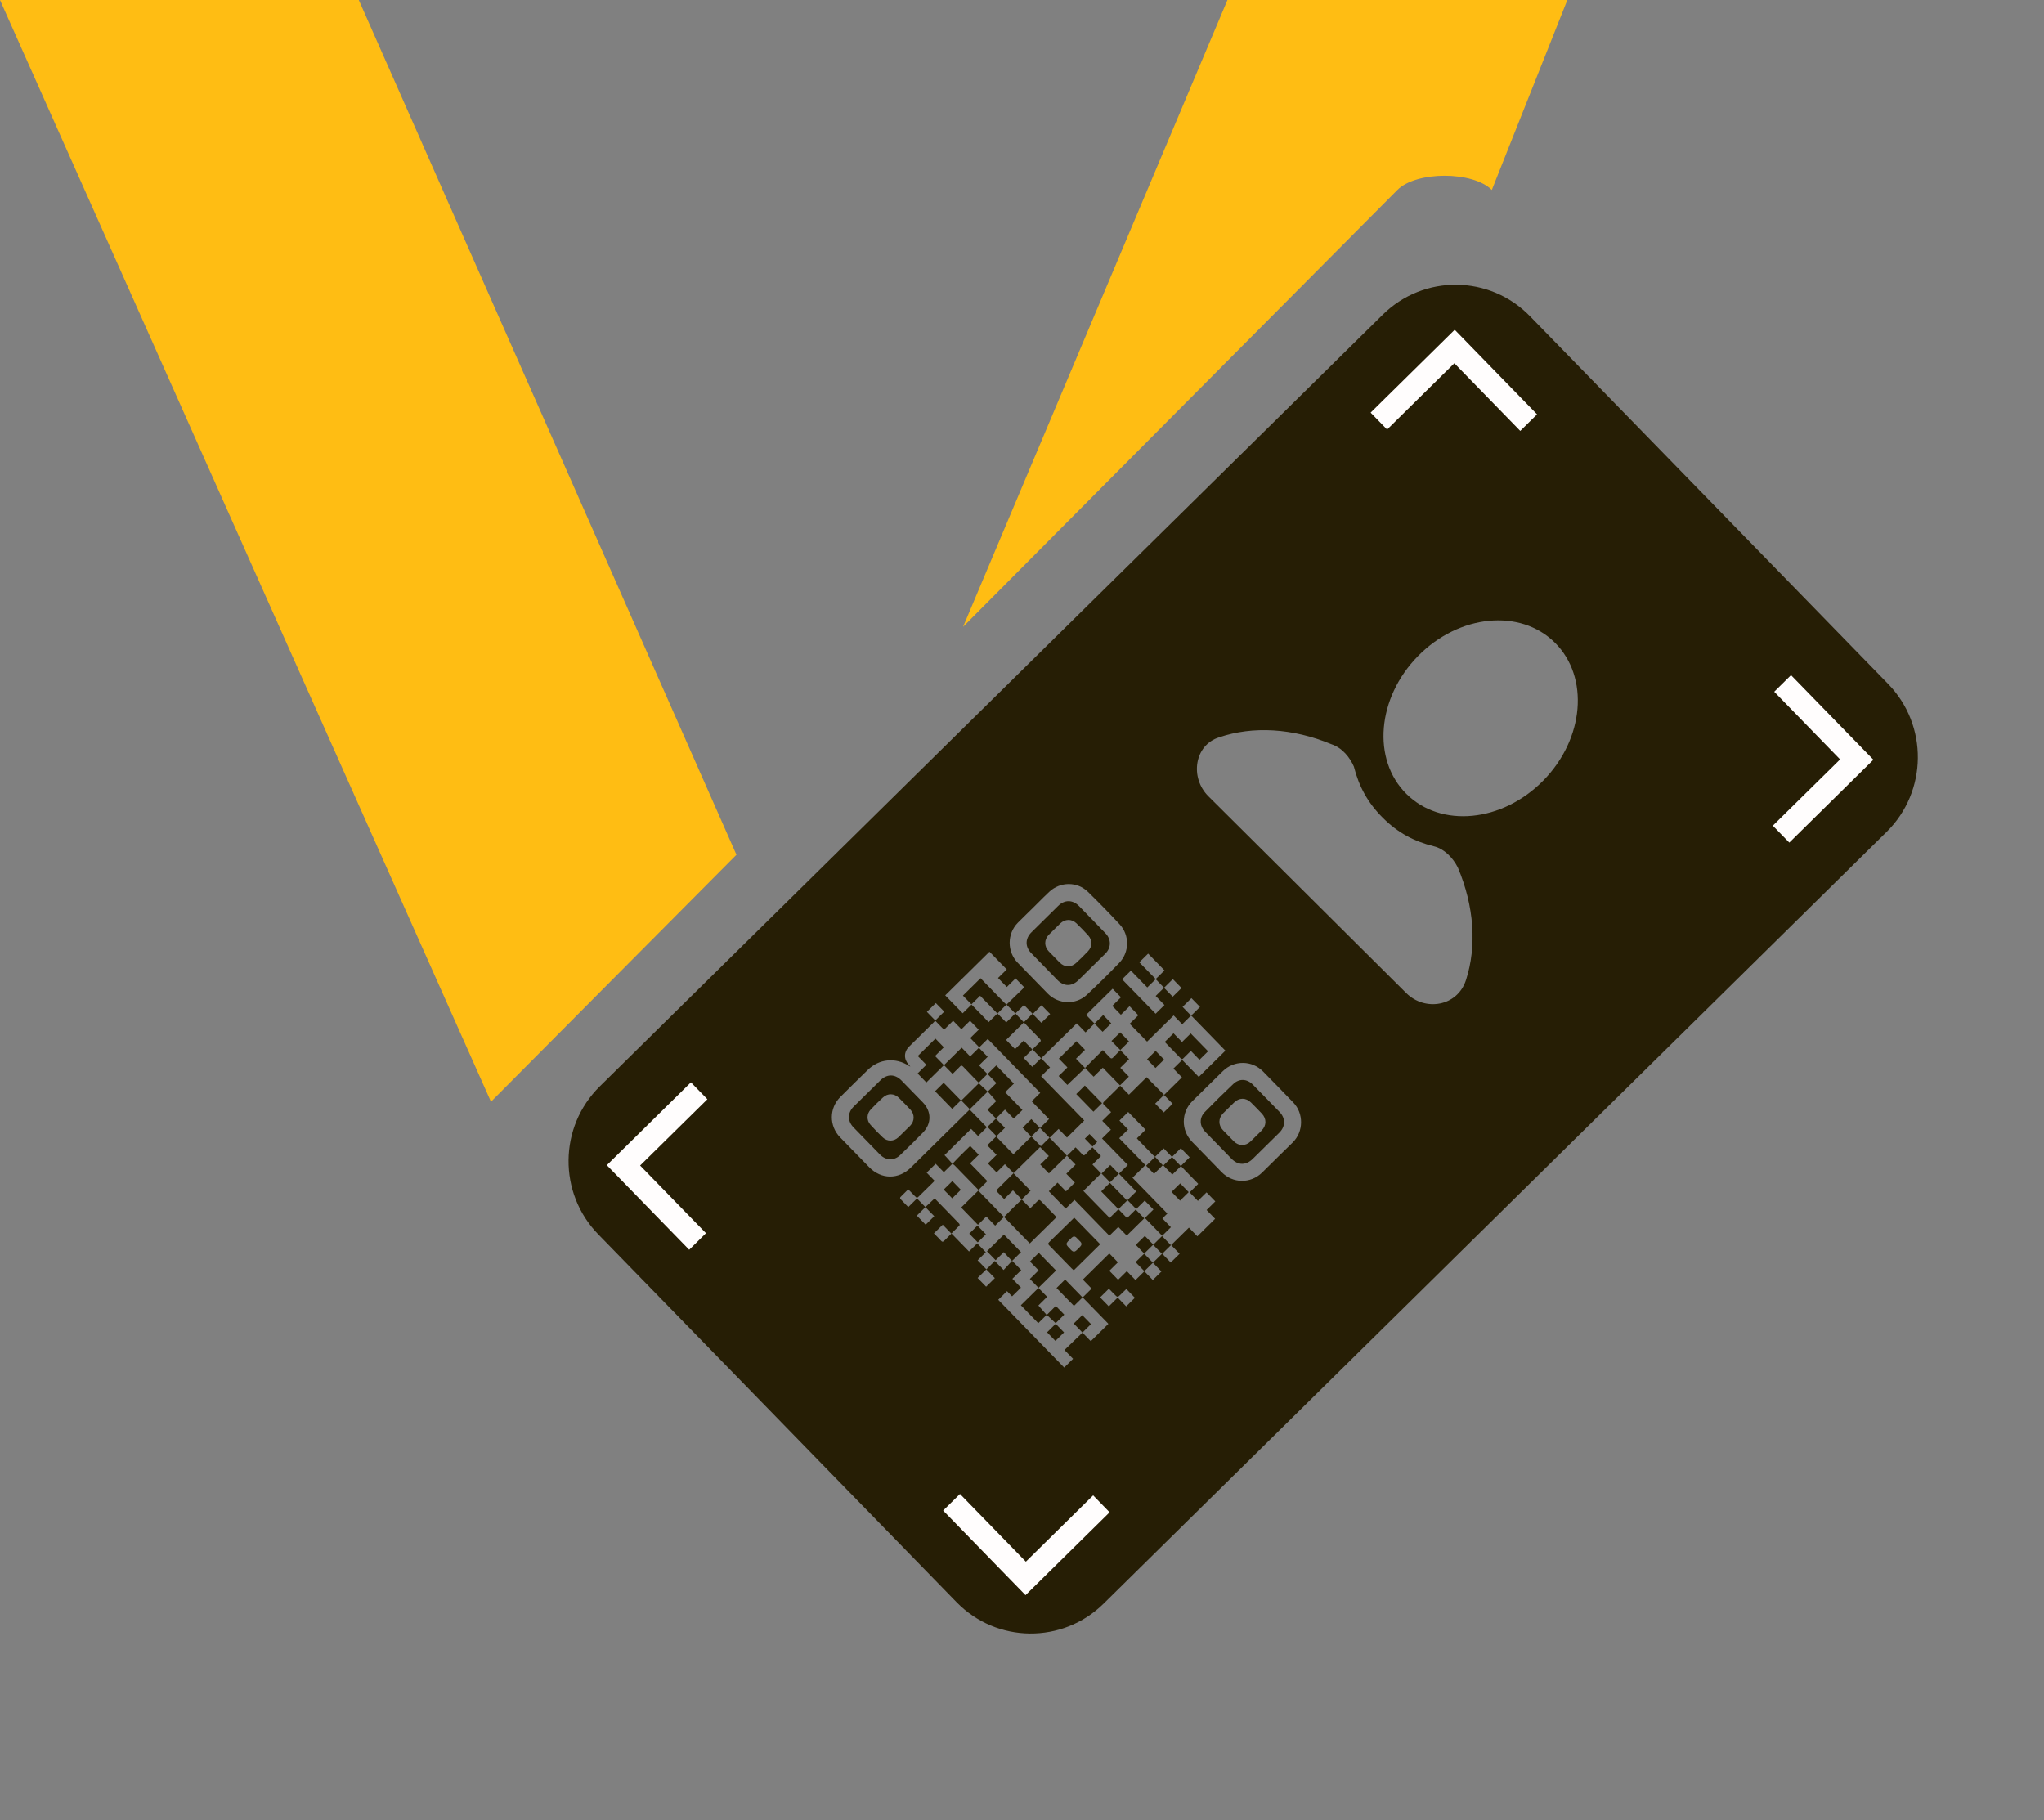 <svg width="73" height="65" viewBox="0 0 73 65" fill="none" xmlns="http://www.w3.org/2000/svg">
<rect x="0" y="0" width="73" height="65" fill="#808080" stroke="none"/>
<path d="M43.837 0L34.395 22.387L49.907 6.784C50.581 6.106 52.604 6.106 53.279 6.784L55.976 0H43.837ZM0 0L17.535 39.347L26.302 30.527L12.814 0H0Z" fill="#FFBD13"/>
<path d="M36.535 54.932L34.157 52.54L33.562 53.138L36.535 56.129L39.508 53.138L38.913 52.54L36.535 54.932Z" fill="#FFFDFD"/>
<path d="M21.423 40.928L24.396 43.918L24.991 43.32L22.612 40.928L24.991 38.535L24.396 37.937L21.423 40.928Z" fill="#FFFDFD"/>
<path d="M48.426 13.765L49.021 14.363L51.399 11.971L53.777 14.363L54.372 13.765L51.399 10.775L48.426 13.765Z" fill="#FFFDFD"/>
<path d="M62.944 23.583L65.322 25.976L62.944 28.368L63.538 28.966L66.511 25.976L63.538 22.985L62.944 23.583Z" fill="#FFFDFD"/>
<path fill-rule="evenodd" clip-rule="evenodd" d="M54.639 11.29C53.203 9.816 50.851 9.792 49.386 11.236L21.42 38.799C19.955 40.243 19.931 42.609 21.366 44.083L34.161 57.218C35.597 58.692 37.949 58.716 39.414 57.272L67.38 29.709C68.845 28.265 68.869 25.899 67.433 24.425L54.639 11.29ZM36.034 45.15C36.071 45.111 36.107 45.072 36.143 45.032C36.044 44.931 35.946 44.83 35.851 44.718L35.558 45.007L35.249 44.689L35.855 44.092L36.465 44.718L36.149 45.029L36.472 45.36L36.156 45.671L36.463 45.986L36.146 46.298L35.965 46.111L35.651 46.421L38.007 48.84L38.324 48.528L38.018 48.214L38.135 48.099C38.223 48.015 38.31 47.93 38.398 47.846L38.399 47.845L38.399 47.845C38.486 47.761 38.573 47.678 38.66 47.594L38.957 47.899L39.586 47.279L38.667 46.336L38.986 46.021L38.672 45.699L39.618 44.766L39.926 45.082L39.62 45.385L39.932 45.706L40.244 45.398L40.553 45.716L40.87 45.404L41.172 45.713L41.48 45.41L41.176 45.097L40.87 45.399L40.556 45.076L40.863 44.774L41.177 45.096L41.176 45.097L41.178 45.097L41.177 45.096L41.178 45.095L41.499 44.779L41.5 44.78L41.501 44.777L41.499 44.779L41.183 44.456L41.185 44.454L41.182 44.454L41.183 44.456L40.865 44.769L40.563 44.459L40.888 44.14L41.191 44.451L41.189 44.452L41.192 44.452L41.191 44.451L41.501 44.145L41.819 44.471L41.508 44.777L41.507 44.776L41.507 44.778L41.508 44.777L41.812 45.089L42.129 44.777L41.827 44.467L42.461 43.843L42.763 44.153L43.397 43.527L43.092 43.214L43.404 42.906L43.09 42.584L42.782 42.888L42.486 42.584L42.794 42.28L42.176 41.646L42.177 41.644L42.175 41.644L42.176 41.646L41.868 41.949L41.55 41.623L41.857 41.321L42.171 41.643L42.17 41.644L42.172 41.644L42.171 41.643L42.488 41.331L42.172 41.007L41.857 41.318L41.559 41.012L41.254 41.312C41.245 41.305 41.236 41.298 41.227 41.292L41.227 41.292L41.227 41.292C41.211 41.28 41.195 41.269 41.181 41.254L40.664 40.723C40.653 40.712 40.642 40.699 40.63 40.685L40.63 40.685L40.63 40.685L40.63 40.685L40.623 40.676C40.617 40.669 40.61 40.661 40.603 40.654L40.913 40.349L40.293 39.713L39.98 40.021L40.289 40.339L39.972 40.651L40.906 41.609L40.446 42.062L41.691 43.34L41.514 43.515L41.818 43.828L41.507 44.134L40.888 43.498L41.195 43.195L40.884 42.877L40.578 43.179L40.266 42.859L40.579 42.551L39.962 41.917L40.279 41.605L39.358 40.659L39.675 40.346L39.366 40.029L39.682 39.718C39.656 39.691 39.63 39.664 39.606 39.638L39.605 39.637L39.605 39.637C39.551 39.579 39.498 39.522 39.44 39.471C39.376 39.416 39.388 39.381 39.444 39.328C39.553 39.226 39.658 39.12 39.764 39.015L39.765 39.015L39.765 39.014L39.766 39.014L39.826 38.954C39.848 38.932 39.87 38.91 39.892 38.889L40.007 38.775L40.319 39.095L40.952 38.47L41.033 38.553L41.574 39.101L41.571 39.102L41.572 39.104L41.256 39.415L41.563 39.73L41.879 39.419L41.572 39.104L41.574 39.101L41.576 39.102L41.574 39.104L41.577 39.104L41.576 39.102L42.212 38.476L41.907 38.163L42.221 37.854L42.813 38.461L43.764 37.523L42.544 36.27L42.857 35.962L42.551 35.648L42.235 35.96L42.536 36.27L42.222 36.58L41.916 36.265L40.967 37.2L40.346 36.563L40.655 36.258L40.341 35.936L40.032 36.241L39.724 35.925L40.035 35.618L39.736 35.312L38.789 36.246L39.089 36.555L38.769 36.871L38.455 36.548L38.368 36.634C38.171 36.827 37.974 37.021 37.777 37.214L37.775 37.216L37.774 37.217L37.771 37.22C37.576 37.412 37.38 37.604 37.184 37.796L37.183 37.795L37.183 37.797L37.184 37.796L37.502 38.122L37.183 38.437L38.723 40.018L38.106 40.627L37.807 40.319L37.487 40.634L37.486 40.633L37.486 40.635L37.487 40.634L38.103 41.274L37.461 41.907L37.152 41.589L37.459 41.287L37.146 40.966L36.201 41.897L35.889 41.577L35.592 41.87L35.282 41.551L35.593 41.245L35.259 40.903L35.587 40.58C35.588 40.582 35.589 40.584 35.59 40.586C35.592 40.589 35.593 40.593 35.595 40.596L35.595 40.596C35.601 40.608 35.607 40.62 35.616 40.63C35.792 40.813 35.97 40.996 36.148 41.178C36.156 41.186 36.164 41.193 36.176 41.202L36.176 41.202C36.182 41.206 36.189 41.212 36.197 41.218L36.831 40.593L36.832 40.594L36.832 40.591L36.831 40.593L36.522 40.275L36.834 39.968L37.142 40.284L36.834 40.588L36.833 40.586L36.833 40.589L36.834 40.588L37.174 40.936L37.483 40.631L37.484 40.633L37.484 40.63L37.483 40.631L37.144 40.284L37.466 39.967L36.846 39.331L37.152 39.03L35.277 37.105L34.974 37.403L34.651 37.072L34.954 36.774L34.644 36.455L34.336 36.759L34.04 36.455L33.715 36.776L33.399 36.452L33.401 36.451L33.398 36.451L33.399 36.452L33.396 36.456L33.389 36.465L33.381 36.474L33.381 36.474C33.368 36.488 33.356 36.502 33.342 36.516C33.246 36.611 33.149 36.706 33.053 36.801C32.859 36.991 32.665 37.182 32.473 37.373C32.276 37.566 32.271 37.826 32.458 38.027C32.476 38.046 32.492 38.065 32.509 38.085L32.509 38.085L32.512 38.088C32.497 38.088 32.487 38.081 32.477 38.075L32.472 38.072C31.989 37.754 31.398 37.809 30.989 38.214L30.988 38.215C30.661 38.534 30.336 38.852 30.014 39.175C29.61 39.577 29.607 40.212 30.005 40.62L31.04 41.682C31.471 42.126 32.091 42.132 32.533 41.696C32.867 41.368 33.199 41.04 33.532 40.711L33.537 40.706L33.537 40.706L33.537 40.706L33.537 40.706L33.537 40.706L33.537 40.706L33.537 40.706L33.537 40.706L33.537 40.706L33.537 40.706L33.537 40.706L33.538 40.706L33.538 40.706L33.538 40.706L33.538 40.705L33.538 40.705L33.538 40.705L33.538 40.705L33.538 40.705L33.538 40.705L33.538 40.705L33.538 40.705L33.542 40.701L33.544 40.699L33.544 40.699L33.544 40.699L33.544 40.699L33.544 40.699L33.544 40.699L33.544 40.699L33.544 40.699L33.544 40.699L33.544 40.699L33.545 40.699L33.545 40.699L33.545 40.698L33.545 40.698L33.545 40.698L33.545 40.698L33.545 40.698L33.545 40.698L33.545 40.698C33.88 40.367 34.215 40.037 34.55 39.706L34.63 39.627L35.246 40.26L34.93 40.571L34.683 40.317L33.732 41.255C33.736 41.259 33.74 41.263 33.744 41.267C33.75 41.273 33.756 41.279 33.761 41.284L33.761 41.284C33.78 41.303 33.797 41.32 33.813 41.339C33.881 41.413 33.948 41.487 34.014 41.562L33.709 41.863L33.416 41.563L33.095 41.88L33.38 42.173L32.839 42.705C32.748 42.794 32.748 42.794 32.662 42.706L32.437 42.475C32.422 42.49 32.406 42.505 32.392 42.519C32.382 42.529 32.372 42.538 32.363 42.548L32.363 42.548C32.292 42.617 32.225 42.682 32.161 42.749C32.149 42.761 32.142 42.802 32.152 42.812C32.219 42.885 32.288 42.955 32.361 43.03L32.361 43.03C32.386 43.055 32.412 43.081 32.438 43.108L32.75 42.801L33.049 43.108L33.048 43.109L33.048 43.109L33.048 43.109L33.05 43.112L32.744 43.414L33.059 43.738L33.366 43.435L33.05 43.112L33.052 43.111C33.051 43.11 33.051 43.11 33.051 43.11L33.05 43.109L33.049 43.109C33.048 43.109 33.048 43.109 33.048 43.109L33.05 43.109L33.049 43.108L33.078 43.081L33.121 43.041L33.141 43.023L33.141 43.023L33.141 43.023C33.204 42.965 33.266 42.907 33.327 42.849C33.356 42.821 33.379 42.797 33.419 42.839L33.42 42.839L33.42 42.839C33.7 43.126 33.98 43.413 34.258 43.702C34.271 43.716 34.277 43.756 34.267 43.766C34.199 43.837 34.128 43.907 34.054 43.979L34.054 43.979L34.053 43.98L34.011 44.021L33.977 44.055L33.669 43.739L33.354 44.049C33.379 44.074 33.404 44.099 33.428 44.124L33.429 44.124L33.429 44.124L33.429 44.124C33.489 44.185 33.548 44.244 33.604 44.307C33.652 44.362 33.683 44.354 33.729 44.306C33.785 44.246 33.843 44.19 33.905 44.13C33.93 44.105 33.956 44.08 33.983 44.054L34.608 44.696L34.901 44.407L35.208 44.722L34.915 45.011L35.228 45.332L35.227 45.332L35.224 45.333L35.226 45.335L34.915 45.641L35.219 45.953L35.53 45.647L35.226 45.335L35.227 45.333L35.229 45.333L35.228 45.332L35.228 45.332L35.228 45.332L35.228 45.332L35.529 45.035L35.843 45.357C35.909 45.285 35.972 45.217 36.034 45.15ZM34.019 41.562L34.031 41.57L34.031 41.57C34.054 41.587 34.077 41.604 34.096 41.623C34.269 41.799 34.441 41.977 34.613 42.154L34.613 42.154L34.614 42.155L34.614 42.155L34.617 42.157C34.702 42.246 34.788 42.334 34.873 42.422L34.947 42.497L35.264 42.183L34.645 41.547L34.956 41.241L34.649 40.926C34.602 40.973 34.554 41.019 34.508 41.065L34.507 41.065C34.414 41.157 34.322 41.247 34.231 41.338C34.182 41.387 34.135 41.437 34.088 41.488L34.088 41.488C34.065 41.513 34.042 41.537 34.019 41.562ZM39.092 36.555L39.379 36.85L39.687 36.546L39.4 36.251L39.092 36.555ZM39.957 41.917L39.653 41.605L39.341 41.912L39.645 42.224L39.957 41.917ZM41.254 41.315L40.933 41.632L41.216 41.923L41.529 41.614C41.523 41.608 41.518 41.602 41.512 41.597C41.508 41.593 41.504 41.589 41.5 41.585C41.482 41.567 41.465 41.55 41.449 41.532C41.416 41.496 41.384 41.459 41.351 41.423L41.351 41.423L41.351 41.422L41.351 41.422L41.35 41.422L41.35 41.421C41.318 41.386 41.286 41.35 41.254 41.315ZM38.663 46.337L38.04 45.697L37.733 46L38.356 46.639L38.663 46.337ZM38.659 47.59L38.965 47.289L38.653 46.969L38.347 47.27L38.659 47.59ZM35.891 40.28L35.589 40.577L35.267 40.246L35.569 39.949L35.891 40.28ZM35.57 39.945L35.892 39.628L36.204 39.949L36.516 39.642L35.898 39.007L36.211 38.699L35.581 38.051L35.271 38.356L35.587 38.68L35.278 38.984C35.377 39.094 35.476 39.206 35.581 39.324L35.267 39.634L35.57 39.945ZM35.118 38.837L35.117 38.837C35.064 38.787 35.011 38.736 34.958 38.687L34.333 39.303L34.636 39.614L35.275 38.985C35.222 38.936 35.17 38.887 35.118 38.837ZM35.266 38.356L34.966 38.048L35.275 37.743L34.961 37.421L34.649 37.728L34.346 37.417L33.714 38.04L34.02 38.353C34.047 38.326 34.074 38.3 34.1 38.275L34.1 38.275L34.1 38.274C34.165 38.212 34.226 38.153 34.283 38.091C34.325 38.047 34.352 38.048 34.395 38.091C34.518 38.221 34.642 38.349 34.767 38.477L34.814 38.525C34.84 38.551 34.866 38.578 34.892 38.605C34.904 38.617 34.916 38.628 34.927 38.638C34.937 38.647 34.947 38.655 34.955 38.664L35.266 38.356ZM33.712 38.04L33.394 37.714L33.709 37.403L33.408 37.093L32.778 37.714L33.085 38.028L32.772 38.337L33.084 38.658L33.712 38.04ZM38.413 41.592L38.107 41.277L38.412 40.976C38.436 41 38.459 41.024 38.483 41.047L38.483 41.047L38.483 41.047L38.483 41.048C38.54 41.106 38.597 41.163 38.65 41.222C38.692 41.271 38.723 41.273 38.768 41.224C38.824 41.162 38.884 41.105 38.944 41.047L38.944 41.047L38.944 41.047L38.944 41.047L38.944 41.047L38.944 41.047L38.975 41.016C38.989 41.003 39.002 40.99 39.016 40.976L39.32 41.288L39.016 41.589L39.326 41.907L38.692 42.533L39.63 43.496L39.944 43.186L40.252 43.502L40.561 43.197L40.867 43.511L40.241 44.128L39.939 43.818L39.621 44.132L38.375 42.852L38.061 43.162L37.458 42.544L37.769 42.237L38.071 42.547L38.389 42.234L38.082 41.919L38.413 41.592ZM39.944 43.181L40.254 42.876L39.638 42.244L39.328 42.549L39.944 43.181ZM37.385 46.96L37.702 47.255L38.01 46.951L37.707 46.64C37.597 46.751 37.491 46.855 37.385 46.96ZM37.085 46.624C37.189 46.743 37.284 46.851 37.38 46.96L37.081 47.255L36.459 46.616L37.088 45.997L37.398 46.315L37.085 46.624ZM37.089 45.993L37.716 45.375L37.1 44.743L36.785 45.054L37.093 45.37L36.781 45.677L37.089 45.993ZM39.059 38.453L38.752 38.139L38.751 38.14C38.819 38.072 38.886 38.003 38.954 37.935C39.022 37.866 39.09 37.797 39.158 37.728C39.205 37.681 39.252 37.635 39.303 37.586L39.303 37.585L39.303 37.585C39.33 37.559 39.357 37.532 39.386 37.504C39.395 37.514 39.405 37.524 39.414 37.533C39.422 37.541 39.43 37.549 39.438 37.557L39.454 37.574L39.456 37.575L39.457 37.577L39.457 37.577L39.457 37.577L39.457 37.577C39.516 37.636 39.573 37.694 39.627 37.754C39.677 37.81 39.711 37.818 39.764 37.758C39.814 37.703 39.866 37.65 39.918 37.597L39.919 37.597L39.919 37.597C39.95 37.566 39.98 37.535 40.011 37.503L40.324 37.826L40.01 38.135L40.317 38.45L40 38.762L39.386 38.131L39.059 38.453ZM40.011 37.501L40.322 37.194L40.007 36.87L39.695 37.177L40.011 37.501ZM38.75 38.141C38.578 38.308 38.406 38.475 38.23 38.639L38.12 38.747L37.81 38.428L38.122 38.121L37.816 37.807L38.448 37.184L38.75 37.494L38.428 37.811L38.75 38.141ZM36.394 42.931L36.393 42.932L36.392 42.933C36.323 42.998 36.254 43.064 36.187 43.13C36.12 43.196 36.055 43.263 35.989 43.33L35.989 43.33L35.989 43.33L35.989 43.331L35.989 43.331L35.989 43.331L35.989 43.331L35.988 43.332L35.988 43.332C35.945 43.376 35.902 43.42 35.859 43.463L36.779 44.408L37.733 43.468C37.685 43.419 37.638 43.37 37.591 43.322L37.59 43.322L37.59 43.321L37.589 43.32L37.589 43.32L37.589 43.32C37.449 43.177 37.312 43.037 37.177 42.894C37.129 42.843 37.099 42.844 37.053 42.894C36.996 42.955 36.936 43.014 36.874 43.074L36.86 43.087C36.839 43.107 36.818 43.128 36.797 43.149C36.688 43.039 36.589 42.939 36.491 42.838C36.459 42.869 36.426 42.9 36.394 42.931ZM35.855 43.462L34.939 42.521L34.327 43.125L34.926 43.741L35.225 43.447L35.541 43.772L35.855 43.462ZM36.806 42.526L36.492 42.834L36.178 42.512L35.863 42.823L35.829 42.788L35.794 42.753L35.794 42.752L35.794 42.752L35.794 42.752C35.727 42.684 35.663 42.618 35.6 42.55C35.589 42.539 35.593 42.498 35.606 42.486C35.801 42.291 35.997 42.098 36.197 41.901L36.197 41.901L36.197 41.901L36.806 42.526ZM31.43 41.236L30.956 40.749L30.481 40.262C30.263 40.038 30.266 39.741 30.487 39.523C30.805 39.207 31.123 38.894 31.444 38.581C31.68 38.35 31.963 38.352 32.196 38.588C32.45 38.847 32.705 39.108 32.957 39.369C33.271 39.694 33.276 40.124 32.964 40.447C32.698 40.723 32.422 40.99 32.146 41.256C31.931 41.46 31.64 41.449 31.43 41.236ZM38.349 43.505L38.355 43.501C38.359 43.498 38.363 43.495 38.368 43.49C38.679 43.809 38.984 44.123 39.293 44.437L38.349 45.368L38.346 45.365L38.346 45.365C38.323 45.346 38.301 45.328 38.28 45.306L38.279 45.306L38.278 45.304L38.278 45.304L38.277 45.304C38.012 45.031 37.745 44.757 37.477 44.484C37.437 44.443 37.418 44.414 37.469 44.364C37.758 44.085 38.046 43.801 38.332 43.519L38.332 43.519L38.332 43.519L38.333 43.518L38.334 43.517C38.336 43.515 38.338 43.514 38.34 43.512C38.343 43.51 38.346 43.507 38.349 43.505ZM42.525 36.908L43.146 37.545L42.839 37.848L42.531 37.532L42.505 37.557L42.467 37.594L42.437 37.623L42.437 37.624L42.436 37.624C42.377 37.682 42.32 37.738 42.264 37.795C42.234 37.824 42.211 37.842 42.172 37.803C41.99 37.614 41.808 37.427 41.626 37.24L41.625 37.239C41.62 37.234 41.616 37.228 41.611 37.219L41.611 37.219C41.609 37.215 41.606 37.211 41.603 37.207L41.911 36.903L42.215 37.214L42.525 36.908ZM39.051 39.703L38.437 39.072L38.745 38.768L39.359 39.399L39.051 39.703ZM34.009 39.603L33.395 38.972L33.702 38.669L34.316 39.3L34.009 39.603ZM34.007 42.796L33.703 42.485L34.013 42.18L34.316 42.492L34.007 42.796ZM42.145 42.879L41.842 42.567L42.15 42.264L42.453 42.575L42.145 42.879ZM41.268 38.142L40.966 37.832L41.272 37.531L41.574 37.841L41.268 38.142ZM37.395 47.582L37.703 47.278L38.002 47.586L37.694 47.889L37.395 47.582ZM34.909 43.77L35.212 44.081L34.919 44.37L34.616 44.059L34.909 43.77ZM39.019 40.947L38.745 40.665L38.911 40.501L39.185 40.782L39.019 40.947ZM36.909 32.405C36.966 32.349 37.022 32.293 37.078 32.237L37.078 32.237C37.209 32.106 37.34 31.976 37.475 31.849C37.867 31.483 38.473 31.478 38.856 31.852C39.244 32.23 39.621 32.617 39.989 33.013C40.347 33.4 40.34 34.007 39.973 34.388C39.598 34.778 39.213 35.157 38.818 35.527C38.422 35.897 37.799 35.873 37.418 35.484C37.06 35.119 36.702 34.752 36.347 34.384C35.962 33.987 35.964 33.349 36.35 32.956C36.473 32.832 36.598 32.71 36.722 32.588L36.723 32.588C36.785 32.527 36.847 32.466 36.909 32.405ZM39.005 32.84L38.543 32.365C38.313 32.129 38.024 32.124 37.79 32.355L37.789 32.356C37.471 32.669 37.153 32.983 36.836 33.297C36.611 33.521 36.607 33.812 36.829 34.039L37.765 35C37.991 35.233 38.276 35.238 38.51 35.01C38.834 34.693 39.157 34.375 39.477 34.057C39.69 33.845 39.691 33.549 39.482 33.332C39.326 33.169 39.167 33.006 39.007 32.841L39.006 32.841L39.006 32.841L39.005 32.84L39.005 32.84ZM45.075 41.877L45.615 41.344L45.615 41.344L45.616 41.343L45.616 41.343C45.8 41.162 45.983 40.982 46.169 40.801C46.559 40.414 46.568 39.769 46.187 39.373C45.83 39.002 45.471 38.633 45.11 38.267C44.711 37.862 44.075 37.859 43.671 38.257C43.492 38.434 43.312 38.61 43.132 38.787L43.13 38.789L43.13 38.789L43.13 38.789L43.13 38.789C42.95 38.966 42.77 39.143 42.589 39.321C42.179 39.725 42.174 40.367 42.577 40.78L43.63 41.861C44.029 42.271 44.666 42.277 45.075 41.877ZM43.748 41.142L43.517 40.905L43.043 40.419C42.839 40.209 42.825 39.926 43.029 39.715C43.362 39.374 43.701 39.038 44.048 38.711C44.261 38.508 44.54 38.527 44.747 38.737C45.065 39.06 45.381 39.385 45.697 39.711C45.918 39.939 45.913 40.233 45.688 40.455L44.744 41.385C44.5 41.625 44.216 41.623 43.979 41.38L43.748 41.142ZM35.624 36.194L35.622 36.197L35.005 35.563L34.694 35.869L34.39 35.557L35.02 34.936L35.093 35.011L35.871 35.811C35.885 35.825 35.901 35.838 35.916 35.851L35.916 35.851L35.916 35.851L35.924 35.858L35.93 35.863L35.936 35.868C35.939 35.871 35.942 35.874 35.946 35.877C35.841 35.983 35.733 36.089 35.625 36.195L35.624 36.194L35.624 36.197L35.625 36.195L35.937 36.515L36.262 36.194L36.263 36.195L36.262 36.197L36.263 36.196L36.264 36.196L36.264 36.195L36.264 36.194L36.565 36.51L36.563 36.513C36.563 36.513 36.564 36.513 36.565 36.514L36.566 36.514L36.566 36.514L35.932 37.14L36.252 37.468L36.561 37.164L36.869 37.48L36.56 37.785L36.868 38.101L37.181 37.792L37.181 37.793L37.181 37.793C37.181 37.794 37.181 37.794 37.182 37.793L37.181 37.793L37.182 37.792L37.182 37.791L37.181 37.792L36.874 37.477C36.9 37.452 36.924 37.427 36.949 37.403L36.949 37.403L36.95 37.402L36.95 37.402L36.95 37.402C37.01 37.342 37.066 37.285 37.125 37.232C37.181 37.182 37.185 37.149 37.129 37.094C36.976 36.941 36.827 36.786 36.678 36.631L36.678 36.631L36.678 36.631L36.678 36.63L36.678 36.63L36.678 36.63L36.678 36.63C36.641 36.592 36.604 36.553 36.566 36.514L36.567 36.514L36.568 36.514L36.569 36.514L36.568 36.513L36.568 36.513L36.568 36.513L36.565 36.51L36.876 36.204L36.571 35.892L36.264 36.194L36.264 36.194L36.265 36.192L36.264 36.193L36.263 36.193L36.263 36.194L36.262 36.194L35.947 35.878C36.14 35.693 36.334 35.505 36.527 35.316C36.537 35.306 36.547 35.294 36.556 35.282L36.556 35.282L36.556 35.282L36.556 35.282L36.556 35.282L36.556 35.282L36.556 35.282L36.556 35.282L36.556 35.282L36.556 35.282L36.556 35.282L36.556 35.282L36.557 35.282C36.563 35.274 36.57 35.266 36.577 35.258L36.27 34.943L35.958 35.25L35.644 34.928L35.955 34.622L35.339 33.989L33.758 35.548L34.381 36.188L34.697 35.877L35.309 36.505L35.622 36.197L35.624 36.199L35.624 36.194ZM41.572 35.277L41.572 35.277L41.573 35.278L41.572 35.278L41.572 35.277ZM41.275 34.969C41.325 35.021 41.374 35.072 41.424 35.124L41.424 35.124L41.424 35.124C41.473 35.175 41.523 35.226 41.573 35.278L41.887 34.968L42.197 35.287L41.883 35.596L41.572 35.278L41.571 35.279L41.571 35.278L41.571 35.277L41.274 35.571L41.588 35.893L41.272 36.204L40.075 34.974L40.389 34.665L40.974 35.266L41.275 34.969ZM41.275 34.967L41.273 34.968C41.273 34.968 41.273 34.968 41.273 34.968C41.273 34.969 41.273 34.969 41.274 34.968L41.275 34.969L41.276 34.968L41.275 34.968L41.276 34.968L41.275 34.967ZM41.275 34.967L41.589 34.657L41.005 34.057L40.69 34.367L41.275 34.967ZM37.198 35.901L36.883 36.212L37.191 36.528L37.506 36.217L37.198 35.901ZM39.601 46.655L39.289 46.335L39.603 46.025L39.79 46.216C39.851 46.279 39.881 46.31 39.913 46.311C39.944 46.311 39.976 46.28 40.041 46.216L40.041 46.216C40.096 46.161 40.152 46.106 40.209 46.052C40.211 46.05 40.214 46.049 40.218 46.047L40.218 46.047C40.221 46.046 40.226 46.044 40.232 46.04L40.532 46.349L40.222 46.655L39.917 46.342L39.601 46.655ZM33.403 36.445L33.404 36.446C33.404 36.446 33.403 36.446 33.402 36.446L33.403 36.445ZM33.4 36.447L33.402 36.446C33.401 36.446 33.4 36.446 33.4 36.447ZM33.722 36.13L33.403 36.445L33.103 36.137L33.422 35.823L33.722 36.13ZM32.3 40.407C32.276 40.43 32.252 40.454 32.228 40.478L32.228 40.478C32.18 40.527 32.132 40.575 32.082 40.621C31.919 40.77 31.692 40.775 31.531 40.625C31.378 40.48 31.23 40.328 31.088 40.17C30.944 40.009 30.951 39.779 31.099 39.624C31.238 39.477 31.383 39.333 31.534 39.195C31.704 39.037 31.94 39.045 32.104 39.208C32.243 39.346 32.378 39.484 32.512 39.627C32.672 39.797 32.669 40.038 32.505 40.207C32.471 40.24 32.437 40.273 32.403 40.306L32.403 40.306L32.403 40.306C32.369 40.339 32.334 40.373 32.3 40.407ZM38.184 44.568L38.184 44.569L38.196 44.581C38.2 44.584 38.203 44.587 38.206 44.591C38.209 44.594 38.212 44.598 38.215 44.601C38.217 44.604 38.22 44.607 38.223 44.61L38.223 44.61L38.223 44.61C38.229 44.617 38.234 44.623 38.239 44.63C38.331 44.723 38.377 44.724 38.47 44.632C38.508 44.595 38.545 44.558 38.581 44.52C38.637 44.463 38.639 44.402 38.584 44.344C38.539 44.295 38.492 44.249 38.444 44.202C38.39 44.147 38.331 44.149 38.277 44.201C38.231 44.243 38.185 44.289 38.141 44.334C38.077 44.403 38.076 44.452 38.139 44.522C38.153 44.538 38.169 44.553 38.184 44.568ZM37.67 33.173C37.692 33.152 37.714 33.13 37.736 33.108C37.78 33.064 37.824 33.02 37.869 32.978C38.037 32.819 38.272 32.812 38.441 32.972C38.587 33.112 38.729 33.258 38.866 33.41C39.017 33.577 39.014 33.808 38.858 33.971C38.72 34.117 38.577 34.258 38.43 34.393C38.251 34.557 38.015 34.547 37.846 34.376C37.714 34.244 37.585 34.111 37.456 33.977C37.288 33.802 37.288 33.554 37.459 33.382C37.505 33.334 37.552 33.289 37.599 33.243L37.599 33.243C37.623 33.22 37.646 33.197 37.67 33.173ZM44.793 40.639L44.794 40.638C44.816 40.616 44.837 40.595 44.859 40.573C44.88 40.552 44.902 40.531 44.923 40.51L44.925 40.509C44.97 40.465 45.014 40.422 45.057 40.378C45.236 40.194 45.24 39.958 45.065 39.77C44.94 39.637 44.81 39.507 44.681 39.377C44.501 39.197 44.259 39.196 44.078 39.372C43.946 39.499 43.816 39.628 43.687 39.757C43.506 39.937 43.505 40.184 43.679 40.365C43.806 40.497 43.934 40.628 44.062 40.758C44.237 40.934 44.477 40.939 44.66 40.769C44.705 40.727 44.749 40.683 44.793 40.639ZM50.227 28.352C51.462 29.581 53.651 29.368 55.117 27.877C56.582 26.386 56.769 24.182 55.534 22.954C54.299 21.725 52.11 21.938 50.644 23.429C49.179 24.92 48.992 27.124 50.227 28.352ZM52.065 30.981C52.651 32.365 52.748 33.796 52.355 35.006C52.048 35.947 50.893 36.133 50.222 35.466L43.156 28.437C42.485 27.77 42.656 26.606 43.544 26.332C44.743 25.923 46.166 26.004 47.548 26.578C47.949 26.71 48.218 27.066 48.353 27.379C48.535 28.093 48.85 28.673 49.387 29.207C49.923 29.741 50.503 30.051 51.216 30.226C51.572 30.313 51.885 30.625 52.065 30.981Z" fill="#261E05"/>
<path d="M36.638 55.773L34.285 53.356L33.684 53.948L36.626 56.969L39.629 54.01L39.041 53.406L36.638 55.773Z" fill="#FFFDFD"/>
<path d="M21.672 41.613L24.614 44.634L25.214 44.042L22.861 41.625L25.264 39.258L24.675 38.654L21.672 41.613Z" fill="#FFFDFD"/>
<path d="M48.951 14.736L49.539 15.34L51.941 12.973L54.295 15.389L54.895 14.798L51.954 11.777L48.951 14.736Z" fill="#FFFDFD"/>
<path d="M63.365 24.704L65.718 27.121L63.315 29.488L63.904 30.092L66.907 27.133L63.965 24.112L63.365 24.704Z" fill="#FFFDFD"/>
</svg>
